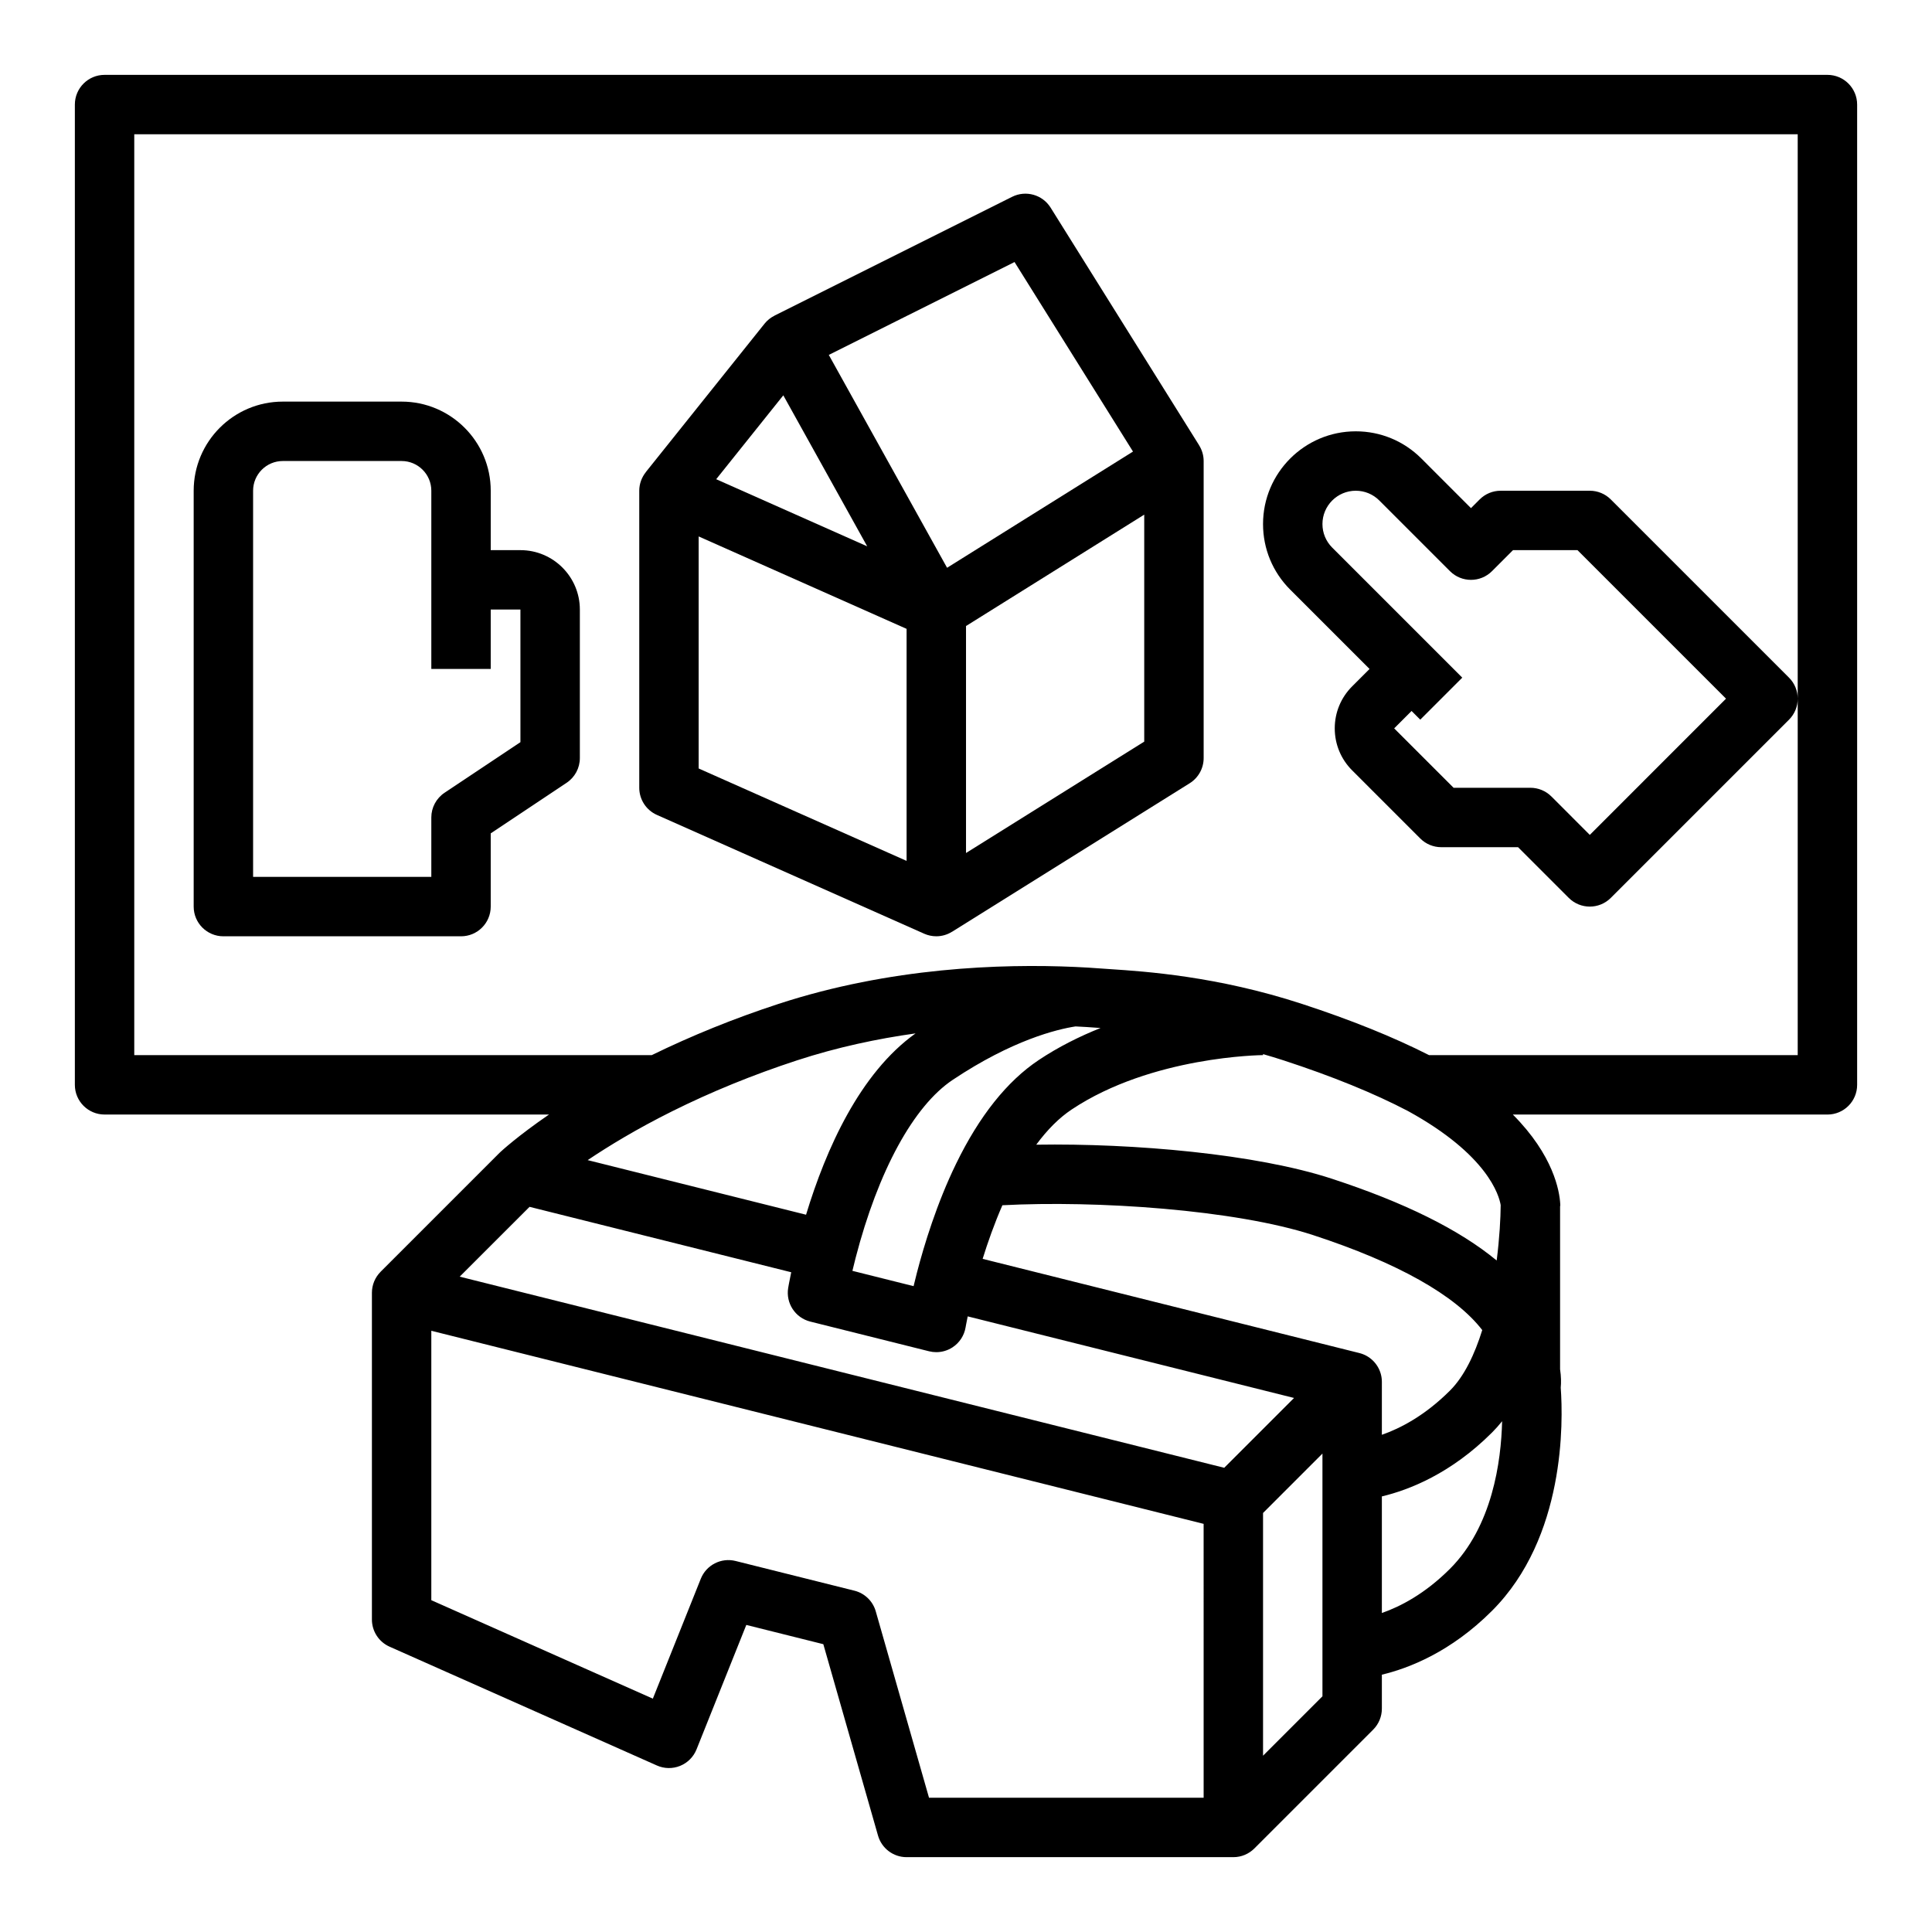 <?xml version="1.0" encoding="UTF-8"?>
<!-- Uploaded to: SVG Repo, www.svgrepo.com, Generator: SVG Repo Mixer Tools -->
<svg fill="#000000" width="800px" height="800px" version="1.1" viewBox="144 144 512 512" xmlns="http://www.w3.org/2000/svg">
 <g>
  <path d="m461.78 262-39.359-62.977c-2.152-3.438-6.562-4.68-10.195-2.867l-62.977 31.488 0.004 0.012c-1.004 0.504-1.91 1.207-2.633 2.113l-31.488 39.359 0.012 0.008c-1.098 1.379-1.734 3.098-1.734 4.91v78.719c0 3.109 1.832 5.93 4.676 7.195l70.848 31.488c1.023 0.453 2.109 0.676 3.195 0.676 1.457 0 2.898-0.41 4.168-1.203l0.004 0.008 62.977-39.359c2.305-1.438 3.703-3.961 3.703-6.676v-78.719c0-1.504-0.438-2.938-1.207-4.168zm-48.918-48.559 31.395 50.23-49.273 30.797-31.344-56.414zm-61.277 35.324 22.23 40.016-40.016-17.785zm32.672 123.38-55.105-24.492v-61.492l55.105 24.492zm62.977-31.609-47.23 29.52v-60.152l47.23-29.52z"/>
  <path d="m628.29 163.84h-456.58c-4.348 0-7.871 3.523-7.871 7.871v259.78c0 4.348 3.523 7.871 7.871 7.871h117.78c-8.328 5.715-12.648 9.715-12.953 10l0.008 0.008c-0.062 0.059-0.133 0.109-0.191 0.168l-31.488 31.488 0.004 0.004c-1.469 1.469-2.309 3.469-2.309 5.566v86.594c0 3.109 1.832 5.93 4.676 7.195l70.848 31.488c1.953 0.871 4.18 0.906 6.16 0.098 1.98-0.805 3.551-2.383 4.344-4.367l13.191-32.98 20.41 5.102 14.496 50.73c0.969 3.379 4.055 5.711 7.57 5.711h86.594c2.176 0 4.141-0.883 5.566-2.305l31.488-31.488c1.477-1.477 2.305-3.481 2.305-5.566v-9c7.18-1.711 18.289-6.027 29.184-16.922 19.48-19.48 18.871-50.164 18.219-59.133 0.125-1.289 0.117-2.949-0.172-4.879v-43.289h0.059c0-0.18-0.004-0.359-0.02-0.539-0.191-3.449-1.793-12.859-12.559-23.68h83.371c4.348 0 7.871-3.523 7.871-7.871v-259.78c0-4.348-3.527-7.875-7.871-7.875zm-118.08 346.37c0-0.699-0.09-1.406-0.285-2.102-0.758-2.734-2.926-4.848-5.676-5.535l-99.84-24.961c1.363-4.391 3.098-9.305 5.234-14.207 24.895-1.324 61.746 1.172 82.379 7.922 22.367 7.312 37.695 15.945 44.789 25.156-2.004 6.43-4.769 12.254-8.547 16.031-6.68 6.676-13.211 10.031-18.055 11.723zm30.426-32.164c-9.941-8.203-24.422-15.371-43.723-21.684-20.023-6.551-52.496-9.418-78.297-9.008 2.969-4.016 6.098-7.133 9.367-9.312 21.27-14.184 50.457-14.422 50.738-14.426v-0.266c1.789 0.516 3.594 1.059 5.43 1.656 12.934 4.223 24.02 8.738 32.957 13.418 21.195 11.629 24.176 22.418 24.59 24.941-0.023 3.406-0.305 8.703-1.062 14.68zm-121.38-53.109c-8.363 5.574-15.727 14.816-21.879 27.465-5.106 10.48-8.465 21.5-10.387 28.898-0.324 1.258-0.617 2.441-0.879 3.543l-16.211-4.055c0.246-1.051 0.531-2.195 0.844-3.414 5.981-23.078 15.367-40.285 25.758-47.215 15.816-10.547 27.605-13.387 32.527-14.145 1.887 0.09 3.785 0.207 5.781 0.359 0.074 0.004 0.156 0.012 0.242 0.016 0.191 0.016 0.406 0.027 0.609 0.043-5.559 2.219-11.145 4.996-16.406 8.504zm-61.641 40.977-57.875-14.469c5.586-3.754 13.035-8.281 22.32-12.91 10.391-5.18 21.547-9.73 33.16-13.527 10.645-3.481 21.293-5.731 31.414-7.148-14.746 10.523-23.73 30.617-29.02 48.055zm-73.277-2.09 69.344 17.336c-0.531 2.519-0.785 4.031-0.805 4.144-0.672 4.047 1.875 7.934 5.856 8.93l31.488 7.871c0.629 0.156 1.27 0.234 1.906 0.234 1.52 0 3.023-0.441 4.316-1.289 1.836-1.203 3.086-3.121 3.449-5.285 0.004-0.02 0.184-1.082 0.562-2.91l86.484 21.621-18.504 18.504-202.61-50.652zm178.64 156.59h-72.781l-14.113-49.395c-0.773-2.703-2.93-4.793-5.66-5.473l-31.488-7.871c-3.82-0.953-7.758 1.059-9.219 4.715l-12.707 31.77-58.707-26.094v-71.395l204.67 51.168zm15.742-11.133v-64.328l15.742-15.742v64.328zm49.539-49.535c-6.668 6.668-13.199 10.023-18.051 11.715v-30.895c7.18-1.711 18.289-6.027 29.184-16.922 0.941-0.941 1.836-1.945 2.684-3.004-0.254 10.633-2.578 27.863-13.816 39.105zm-5.555-136.13c-9.391-4.773-20.688-9.336-33.668-13.574-22.418-7.332-41.547-8.598-50.738-9.207-0.848-0.055-1.602-0.105-2.254-0.156-0.062-0.004-0.133-0.008-0.203-0.012-2.363-0.18-4.602-0.316-6.844-0.414-0.023 0-0.047 0-0.07-0.004-19.535-0.875-49 0.113-78.605 9.793-11.715 3.832-22.996 8.398-33.59 13.574h-137.15v-244.03h440.83v149.56c0-2.012-0.77-4.023-2.305-5.562l-47.23-47.23c-1.477-1.477-3.481-2.305-5.566-2.305h-23.617c-2.09 0-4.09 0.828-5.566 2.305l-2.305 2.305-13.156-13.16c-4.644-4.637-10.816-7.195-17.379-7.195-13.547 0-24.57 11.023-24.57 24.574 0 6.562 2.555 12.734 7.195 17.375l21.031 21.027-4.609 4.609c-2.973 2.973-4.613 6.926-4.613 11.133s1.641 8.164 4.613 11.137l18.051 18.051c1.473 1.473 3.477 2.305 5.562 2.305h20.355l13.438 13.438c1.539 1.535 3.555 2.305 5.57 2.305s4.027-0.77 5.566-2.305l47.23-47.23c1.535-1.535 2.305-3.547 2.305-5.562v94.457zm-4.625-91.203 2.305 2.305 11.133-11.133-34.469-34.469c-1.664-1.664-2.586-3.883-2.586-6.238 0-4.867 3.961-8.828 8.828-8.828 2.359 0 4.574 0.918 6.242 2.586l18.727 18.727c3.074 3.074 8.059 3.074 11.133 0l5.566-5.57h17.094l39.359 39.359-36.098 36.102-10.176-10.18c-1.48-1.477-3.481-2.305-5.57-2.305h-20.355l-15.742-15.742z"/>
  <path d="m281.92 289.79h-7.871v-15.742c0-13.023-10.594-23.617-23.617-23.617h-31.488c-13.023 0-23.617 10.594-23.617 23.617v110.21c0 4.348 3.523 7.871 7.871 7.871h62.977c4.348 0 7.871-3.523 7.871-7.871v-19.402l20.109-13.406c2.195-1.461 3.512-3.918 3.512-6.551v-39.359c0-8.684-7.066-15.746-15.746-15.746zm0 50.891-20.109 13.406c-2.191 1.461-3.508 3.922-3.508 6.551v15.742l-47.23 0.004v-102.34c0-4.34 3.531-7.871 7.871-7.871h31.488c4.34 0 7.871 3.531 7.871 7.871v47.234h15.742v-15.742h7.871z"/>
 </g>
</svg>